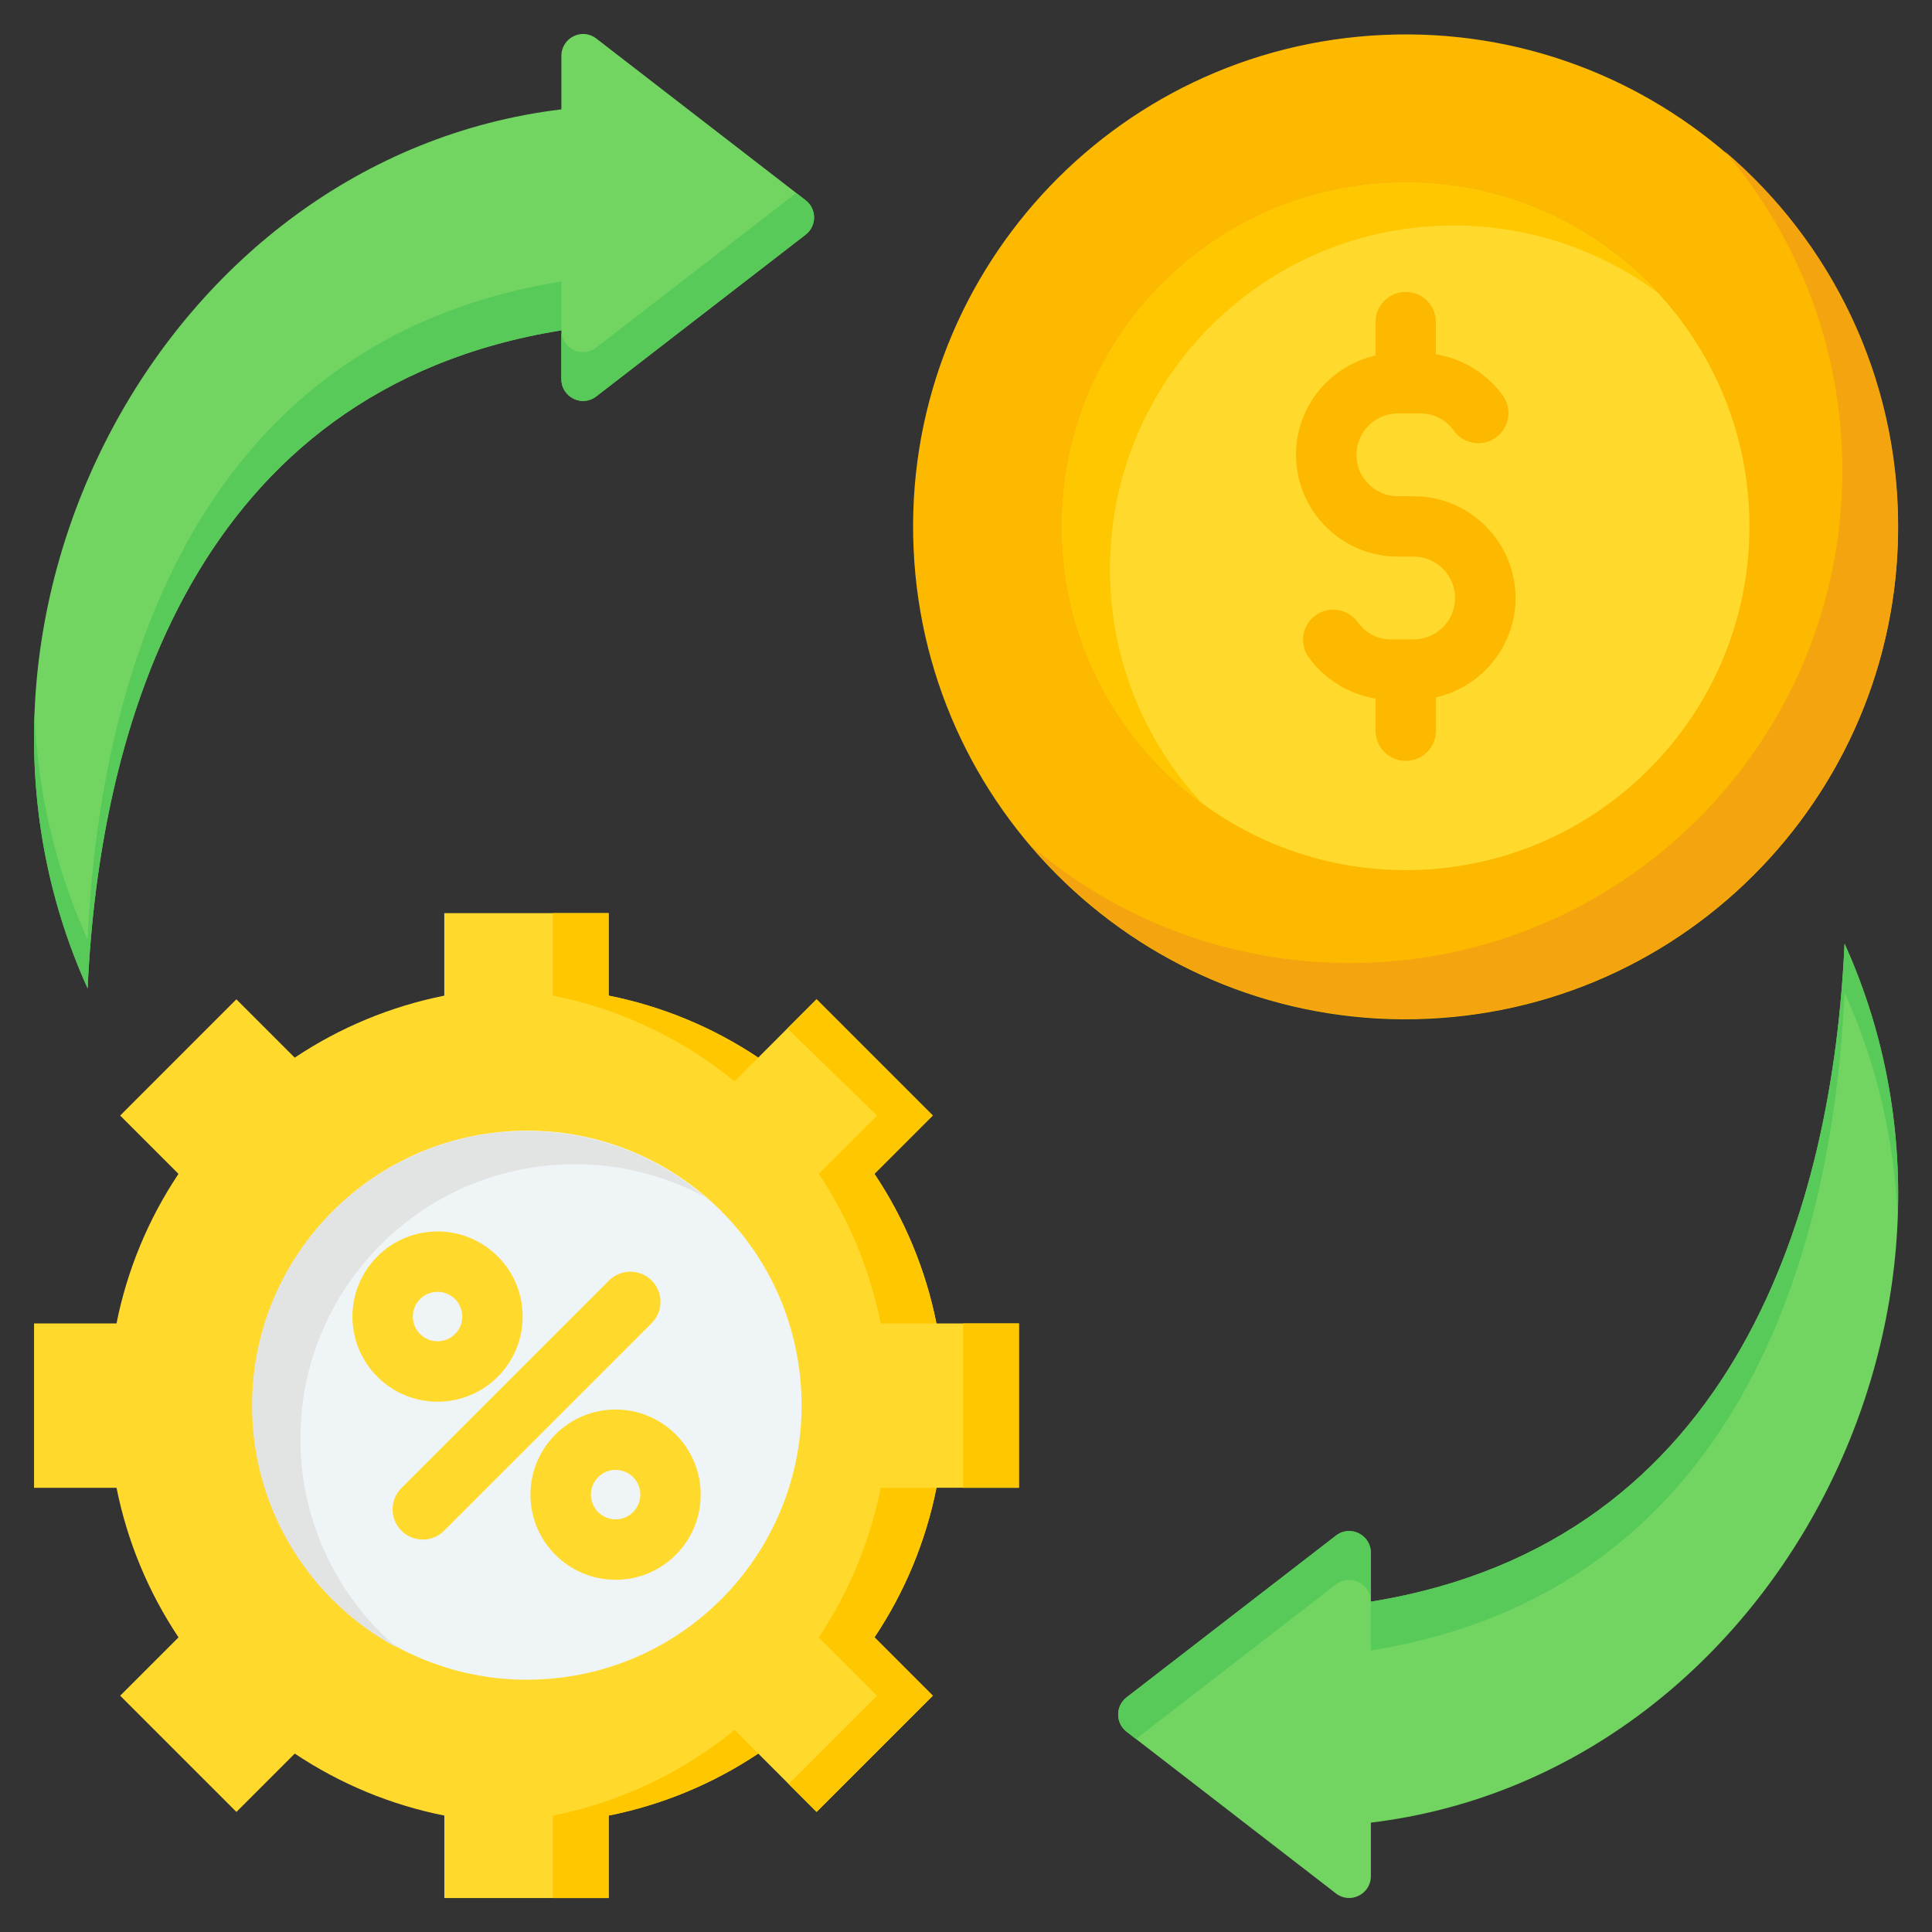 <svg width="86" height="86" viewBox="0 0 86 86" fill="none" xmlns="http://www.w3.org/2000/svg">
<rect x="0" y="0" width="86" height="86" fill="#333333" stroke="none"/>
<path d="M63.544 45.35C75.638 44.809 85.003 34.567 84.463 22.473C83.922 10.379 73.68 1.013 61.586 1.554C49.492 2.094 40.126 12.337 40.667 24.431C41.207 36.525 51.45 45.891 63.544 45.35Z" fill="#FDB800"/>
<path fill-rule="evenodd" clip-rule="evenodd" d="M76.782 6.741C81.501 10.762 84.494 16.747 84.494 23.432C84.494 35.537 74.679 45.352 62.574 45.352C55.889 45.352 49.904 42.358 45.883 37.64C49.709 40.901 54.669 42.869 60.091 42.869C72.197 42.869 82.011 33.055 82.011 20.949C82.011 15.529 80.043 10.567 76.782 6.741Z" fill="#F4A40E"/>
<path d="M62.574 38.732C71.024 38.732 77.874 31.882 77.874 23.432C77.874 14.982 71.024 8.131 62.574 8.131C54.124 8.131 47.273 14.982 47.273 23.432C47.273 31.882 54.124 38.732 62.574 38.732Z" fill="#FFDA2D"/>
<path fill-rule="evenodd" clip-rule="evenodd" d="M62.572 8.131C66.996 8.131 70.981 10.009 73.774 13.012C71.236 11.143 68.102 10.038 64.709 10.038C56.258 10.038 49.408 16.888 49.408 25.338C49.408 29.364 50.964 33.026 53.507 35.757C49.726 32.972 47.273 28.489 47.273 23.433C47.272 14.981 54.121 8.131 62.572 8.131Z" fill="#FFC700"/>
<path fill-rule="evenodd" clip-rule="evenodd" d="M61.23 14.338C61.23 13.595 61.831 12.994 62.574 12.994C63.316 12.994 63.917 13.595 63.917 14.338V15.771C64.396 15.846 64.853 16.001 65.276 16.218C65.923 16.55 66.476 17.025 66.891 17.598C67.326 18.198 67.191 19.038 66.591 19.473C65.992 19.908 65.152 19.773 64.717 19.174C64.541 18.93 64.314 18.732 64.059 18.601C63.813 18.475 63.529 18.404 63.222 18.404H62.219C61.714 18.404 61.254 18.613 60.919 18.947C60.585 19.281 60.377 19.741 60.377 20.247C60.377 20.753 60.585 21.213 60.919 21.547C61.254 21.881 61.714 22.09 62.219 22.09H62.931C64.178 22.09 65.312 22.599 66.131 23.42C66.951 24.24 67.462 25.373 67.462 26.62C67.462 27.866 66.953 29 66.131 29.82C65.533 30.418 64.771 30.849 63.919 31.041V32.527C63.919 33.27 63.318 33.871 62.575 33.871C61.833 33.871 61.232 33.27 61.232 32.527V31.095C60.753 31.019 60.296 30.864 59.873 30.648C59.234 30.32 58.681 29.847 58.259 29.267C57.824 28.667 57.958 27.828 58.558 27.392C59.157 26.957 59.997 27.092 60.432 27.691C60.608 27.935 60.834 28.133 61.09 28.264C61.336 28.39 61.62 28.461 61.927 28.461H62.93C63.435 28.461 63.896 28.252 64.23 27.918C64.564 27.584 64.772 27.124 64.772 26.618C64.772 26.113 64.564 25.652 64.23 25.318C63.896 24.984 63.435 24.776 62.93 24.776H62.218C60.971 24.776 59.837 24.267 59.018 23.445C58.198 22.625 57.688 21.492 57.688 20.245C57.688 18.999 58.196 17.865 59.018 17.046C59.616 16.448 60.378 16.016 61.23 15.824V14.338Z" fill="#FDB800"/>
<path fill-rule="evenodd" clip-rule="evenodd" d="M61.022 81.132V83.516C61.022 84.304 60.115 84.784 59.465 84.282L50.15 77.085C49.647 76.696 49.649 75.942 50.15 75.554L59.465 68.357C60.117 67.853 61.024 68.335 61.022 69.123V71.296C77.397 68.656 81.59 53.54 82.107 42.006C89.56 58.462 78.748 78.989 61.022 81.132Z" fill="#72D561"/>
<path fill-rule="evenodd" clip-rule="evenodd" d="M50.566 77.407L50.15 77.085C49.647 76.696 49.649 75.942 50.15 75.554L59.465 68.357C60.117 67.853 61.024 68.335 61.022 69.123V73.47C77.397 70.829 81.59 55.714 82.107 44.179C83.582 47.435 84.338 50.849 84.471 54.249C84.63 50.141 83.896 45.955 82.107 42.006C81.588 53.54 77.397 68.656 61.022 71.296C61.022 70.508 60.115 70.028 59.465 70.53L50.566 77.407Z" fill="#57CA5A"/>
<path fill-rule="evenodd" clip-rule="evenodd" d="M24.989 4.868V2.483C24.989 1.695 25.896 1.215 26.546 1.717L35.862 8.914C36.364 9.302 36.362 10.056 35.862 10.444L26.546 17.642C25.895 18.146 24.988 17.664 24.989 16.876V14.704C8.612 17.345 4.421 32.462 3.902 43.996C-3.549 27.539 7.263 7.011 24.989 4.868Z" fill="#72D561"/>
<path fill-rule="evenodd" clip-rule="evenodd" d="M35.443 8.593L35.86 8.916C36.362 9.304 36.36 10.058 35.86 10.446L26.544 17.643C25.892 18.147 24.985 17.665 24.987 16.878V12.53C8.61 15.171 4.419 30.288 3.9 41.821C2.425 38.566 1.67 35.151 1.537 31.751C1.377 35.86 2.111 40.045 3.9 43.994C4.419 32.46 8.61 17.344 24.985 14.704C24.985 15.492 25.892 15.972 26.542 15.47L35.443 8.593Z" fill="#57CA5A"/>
<path fill-rule="evenodd" clip-rule="evenodd" d="M19.777 40.648H27.092V44.319C29.471 44.793 31.733 45.731 33.751 47.078L36.347 44.481L41.521 49.655L38.924 52.252C40.271 54.269 41.209 56.531 41.684 58.91H45.355V66.225H41.685C41.211 68.604 40.273 70.866 38.926 72.883L41.522 75.48L36.349 80.654L33.752 78.057C31.735 79.404 29.473 80.341 27.094 80.817V84.488H19.779V80.818C17.4 80.344 15.138 79.406 13.121 78.058L10.524 80.655L5.35 75.482L7.947 72.885C6.6 70.868 5.663 68.605 5.187 66.227H1.516V58.912H5.186C5.66 56.533 6.598 54.27 7.945 52.253L5.349 49.657L10.522 44.483L13.119 47.08C15.136 45.733 17.398 44.795 19.777 44.32V40.648Z" fill="#FFDA2D"/>
<path fill-rule="evenodd" clip-rule="evenodd" d="M24.609 44.317C27.634 44.92 30.396 46.257 32.699 48.133L33.754 47.078C31.737 45.731 29.474 44.793 27.095 44.319V40.648H24.609V44.317ZM36.443 52.25C37.79 54.268 38.728 56.531 39.203 58.91H41.685C41.21 56.531 40.272 54.269 38.925 52.252L41.522 49.655L36.349 44.481L35.05 45.78L39.036 49.655L36.443 52.25ZM39.203 66.227C38.728 68.606 37.79 70.869 36.443 72.887L39.038 75.482L35.107 79.412L36.35 80.655L41.524 75.482L38.927 72.885C40.275 70.868 41.212 68.606 41.687 66.227H39.203ZM32.699 77.004C30.396 78.88 27.634 80.217 24.609 80.82V84.488H27.095V80.818C29.517 80.334 31.77 79.382 33.754 78.058L32.699 77.004ZM42.871 66.227H45.357V58.912H42.871V66.227Z" fill="#FFC700"/>
<path d="M24.683 74.708C31.397 74.034 36.294 68.044 35.62 61.329C34.946 54.614 28.957 49.717 22.243 50.391C15.529 51.064 10.632 57.054 11.306 63.769C11.98 70.484 17.969 75.382 24.683 74.708Z" fill="#EFF4F7"/>
<path fill-rule="evenodd" clip-rule="evenodd" d="M23.437 50.349C26.464 50.349 29.232 51.449 31.365 53.271C29.59 52.318 27.605 51.819 25.59 51.822C18.841 51.822 13.372 57.292 13.372 64.04C13.372 67.762 15.037 71.094 17.662 73.337C13.827 71.276 11.219 67.226 11.219 62.567C11.219 55.819 16.688 50.349 23.437 50.349Z" fill="#E2E3E3"/>
<path fill-rule="evenodd" clip-rule="evenodd" d="M27.108 57C27.632 56.476 28.483 56.476 29.007 57C29.532 57.524 29.532 58.376 29.007 58.9L19.769 68.138C19.245 68.662 18.393 68.662 17.869 68.138C17.345 67.614 17.345 66.762 17.869 66.238L27.108 57ZM27.402 62.743C26.904 62.742 26.411 62.84 25.951 63.03C25.491 63.221 25.074 63.5 24.723 63.853C24.037 64.538 23.612 65.486 23.612 66.532C23.612 67.579 24.035 68.526 24.723 69.211C25.408 69.897 26.355 70.322 27.402 70.322C28.448 70.322 29.395 69.898 30.081 69.211C30.766 68.526 31.191 67.579 31.191 66.532C31.191 65.486 30.768 64.538 30.081 63.853C29.729 63.501 29.312 63.221 28.852 63.031C28.392 62.84 27.899 62.742 27.402 62.743ZM28.181 65.753C27.981 65.553 27.707 65.43 27.403 65.43C27.099 65.43 26.824 65.553 26.626 65.753C26.426 65.953 26.303 66.227 26.303 66.531C26.303 66.835 26.426 67.11 26.626 67.308C26.826 67.508 27.099 67.631 27.403 67.631C27.707 67.631 27.983 67.508 28.181 67.308C28.381 67.108 28.503 66.835 28.503 66.531C28.503 66.227 28.379 65.953 28.181 65.753ZM19.477 54.816C18.979 54.816 18.486 54.913 18.026 55.104C17.567 55.294 17.149 55.574 16.798 55.927C16.113 56.612 15.688 57.559 15.688 58.606C15.688 59.652 16.111 60.6 16.798 61.285C17.483 61.97 18.43 62.395 19.477 62.395C20.523 62.395 21.471 61.972 22.156 61.285C22.841 60.6 23.266 59.652 23.266 58.606C23.266 57.559 22.843 56.612 22.156 55.927C21.469 55.241 20.522 54.816 19.477 54.816ZM20.255 57.826C20.055 57.627 19.781 57.504 19.477 57.504C19.173 57.504 18.897 57.627 18.699 57.826C18.499 58.026 18.377 58.3 18.377 58.604C18.377 58.908 18.499 59.184 18.699 59.382C18.899 59.582 19.173 59.704 19.477 59.704C19.781 59.704 20.056 59.582 20.255 59.382C20.357 59.28 20.438 59.159 20.494 59.025C20.549 58.892 20.577 58.749 20.577 58.604C20.577 58.302 20.454 58.026 20.255 57.826Z" fill="#FFDA2D"/>
</svg>
